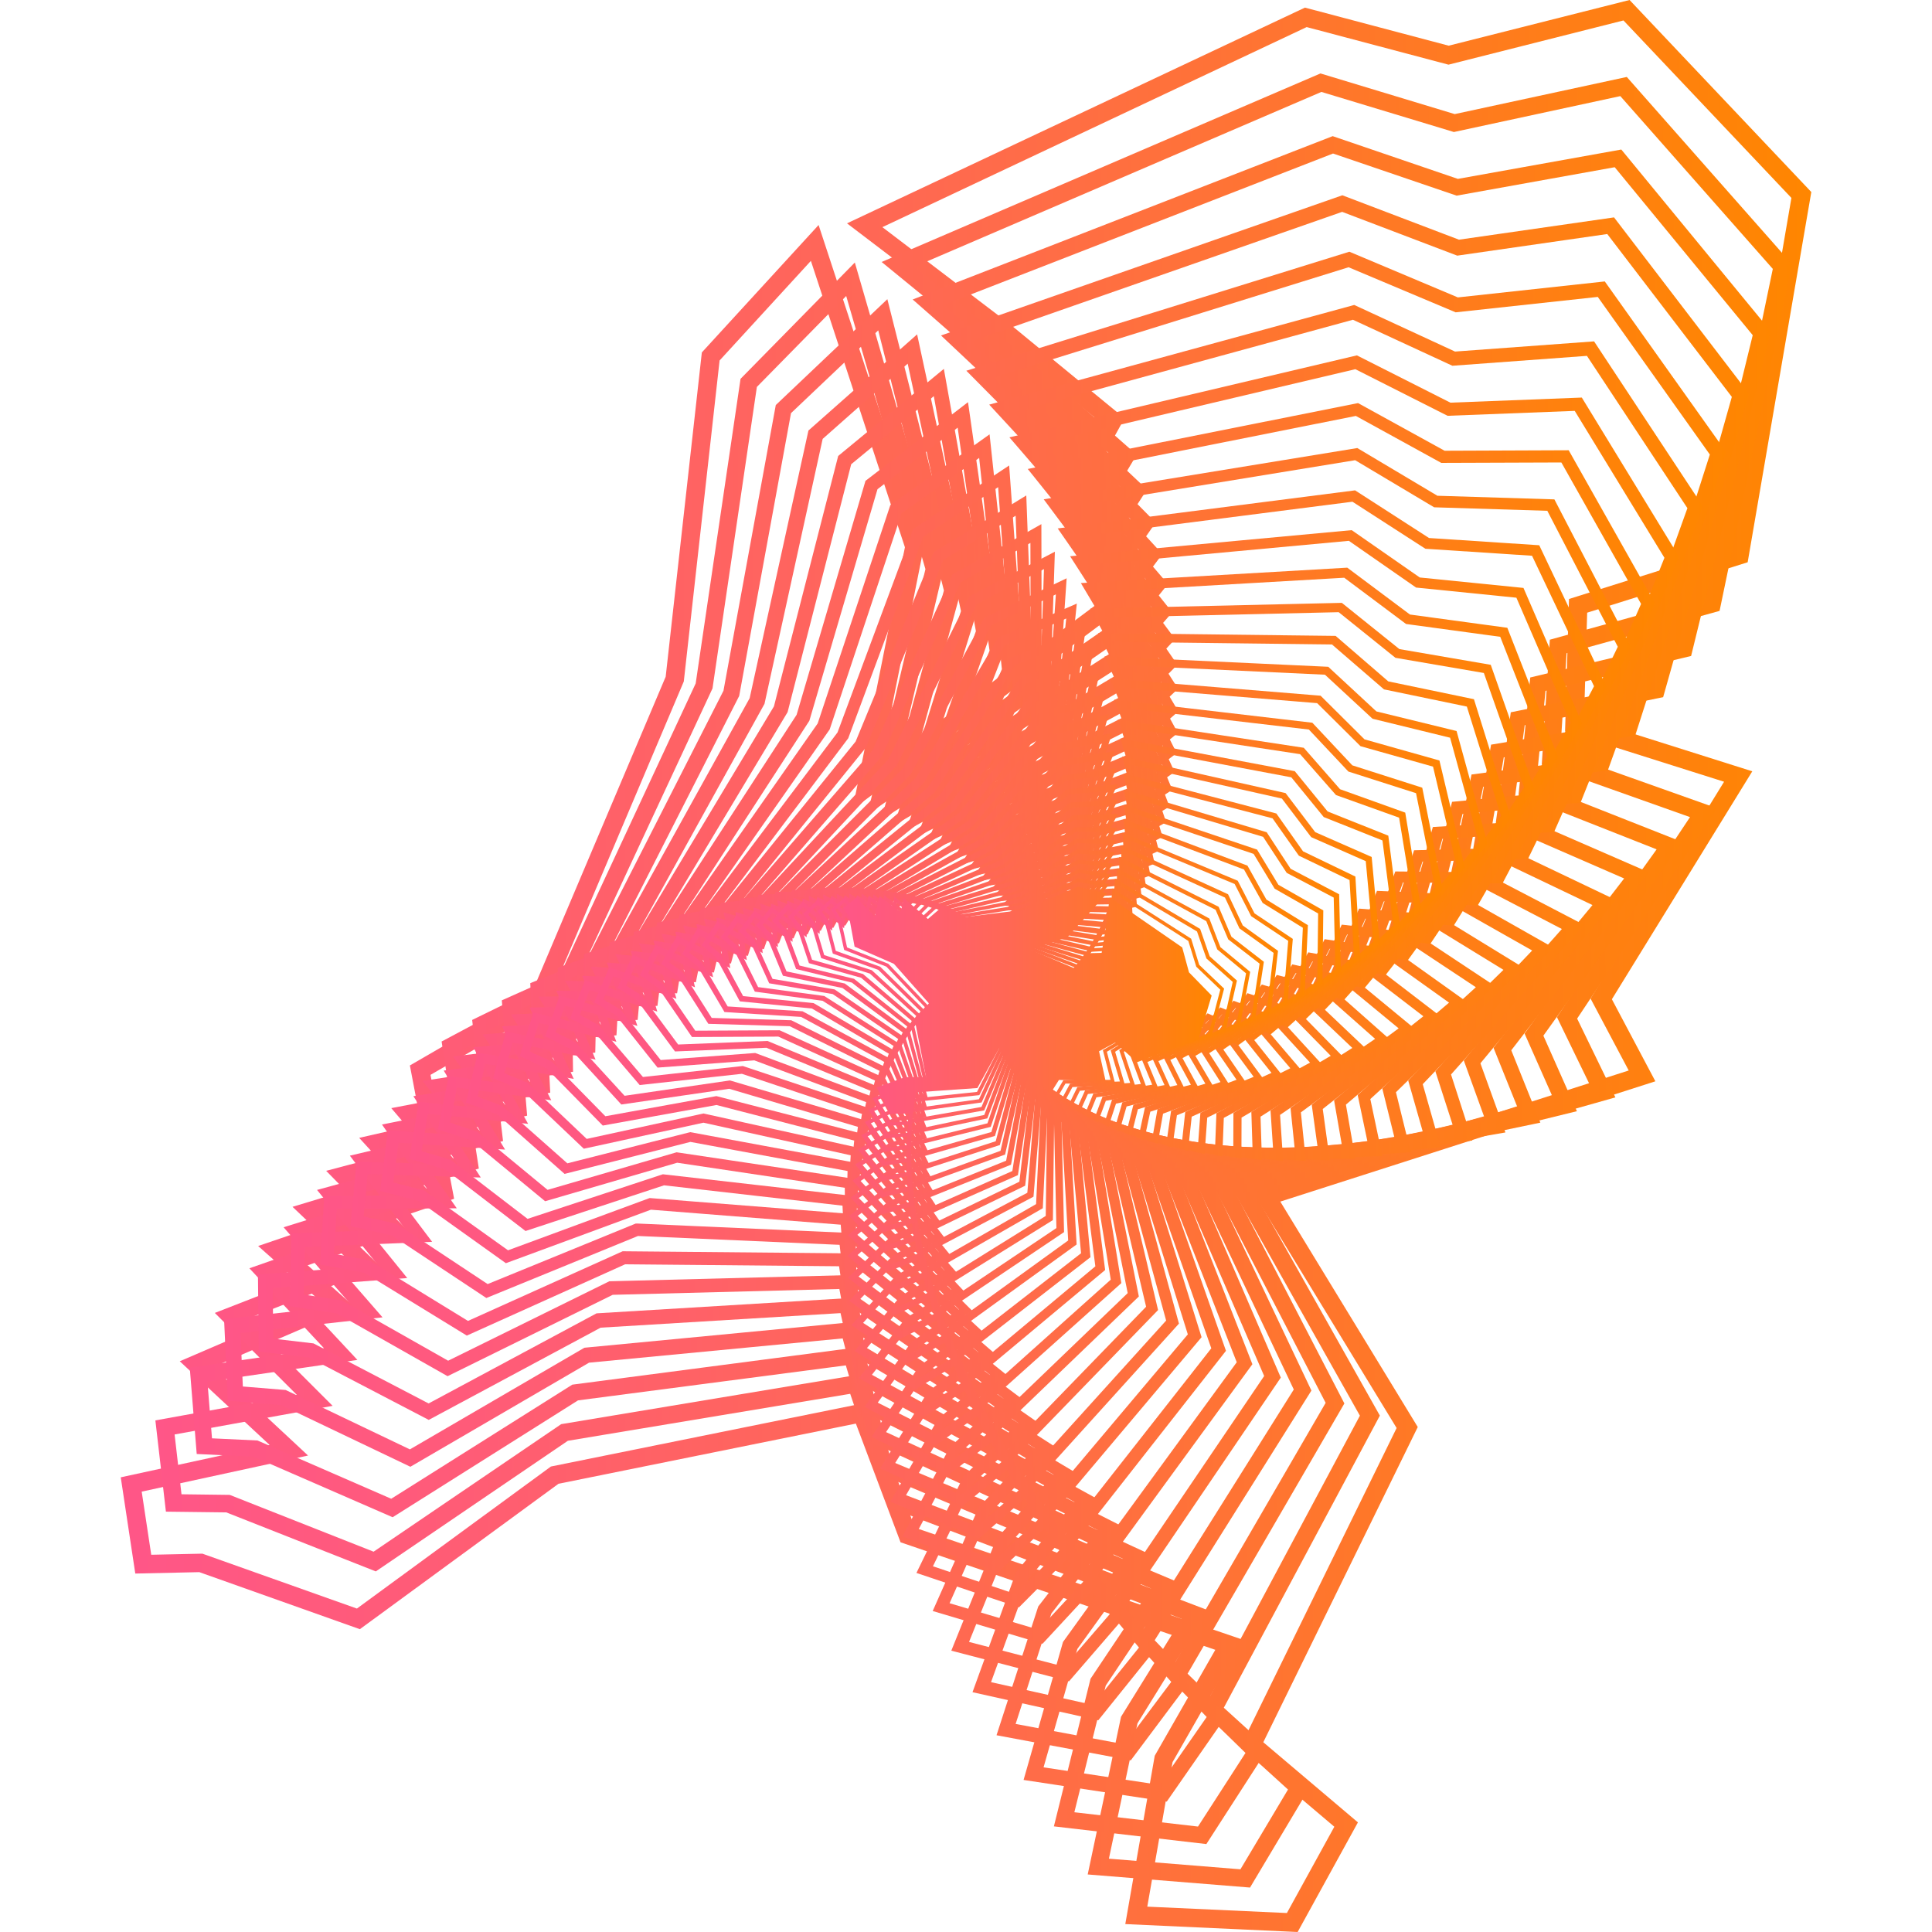 <svg xmlns="http://www.w3.org/2000/svg" width="512" height="512" viewBox="0 0 512 512" fill="none"><g clip-path="url(#clip0_29_136)"><path d="M343.864 512L298.214 509.901L306.018 465.293L322.068 437.22L238.652 408.724L226.815 377.267L148.004 393.215L95.366 431.752L52.817 416.634L35.853 417.008L32 391.506L71.446 382.93L47.641 360.748L84.802 344.751L68.409 330.202L114.73 314.432L108.623 282.356L140.624 263.82L176.413 179.341L185.997 93.397L216.937 59.628L244.873 144.726L233.248 202.938L290.458 160.268L280.27 132.911L291.748 112.031L264.613 89.752L224.464 59.189L345.824 2.018L383.915 12.108L431.851 0L480.016 50.889L463.15 149.006L420.618 162.367L419.786 190.31L464.375 204.403L427.165 264.812L438.692 286.555L339.293 318.436L375.719 378.178L334.787 461.713L359.865 482.951L343.897 511.984L343.864 512ZM304.01 505.279L341.04 506.971L353.612 484.106L328.68 462.982L370.118 378.438L331.864 315.685L431.623 283.69L421.516 264.633L456.897 207.17L414.757 193.841L415.802 158.738L458.791 145.214L474.743 52.452L430.235 5.419L383.866 17.137L346.281 7.177L233.836 60.198L267.698 85.96L298.002 110.843L285.642 133.318L296.32 162.009L225.934 214.509L239.812 145.035L214.896 69.132L190.7 95.529L181.214 180.594L144.51 267.221L114.093 284.846L120.346 317.687L77.945 332.122L93.798 346.199L56.458 362.278L81.635 385.729L37.551 395.298L40.082 412.028L53.633 411.735L94.582 426.284L145.996 388.642L229.966 371.652L242.457 404.851L329.301 434.519L310.737 466.986L304.043 505.279H304.01Z" fill="url(#paint0_linear_29_136)"></path><path d="M331.227 500.218L288.254 496.751L297.087 454.959L313.153 429.018L235.436 399.416L225.313 369.374L150.486 381.823L99.594 416.438L59.968 400.799L43.968 400.604L41.176 376.42L78.647 369.634L56.931 347.941L92.492 334.075L77.52 319.819L121.717 306.458L117.032 276.009L147.825 259.588L184.365 181.115L196.251 100.395L226.538 69.572L250.065 150.715L237.183 205.217L292.532 166.859L283.83 140.739L295.34 121.437L270.49 99.549L233.64 69.425L349.938 19.464L385.515 30.237L431.117 20.392L474.841 69.946L455.705 161.895L415.165 173.108L413.467 199.439L455.036 214.2L417.957 269.939L428.096 290.818L333.317 317.622L365.677 375.151L324.321 452.567L347.26 473.414L331.243 500.266L331.227 500.218ZM293.871 492.569L328.729 495.384L341.334 474.244L318.525 453.511L360.387 375.167L326.394 314.741L421.5 287.857L412.602 269.548L447.868 216.543L408.585 202.597L410.724 169.528L451.705 158.201L469.812 71.264L429.402 25.469L385.286 34.989L384.715 34.81L350.183 24.362L242.424 70.662L273.494 96.066L301.234 120.51L288.842 141.292L297.969 168.681L229.868 215.876L245.249 150.829L224.252 78.441L200.578 102.543L188.822 182.433L151.351 262.908L122.093 278.515L126.893 309.68L86.451 321.902L100.933 335.703L65.193 349.633L88.149 372.563L46.27 380.147L48.099 395.998L60.883 396.161L99.007 411.214L148.723 377.413L228.448 364.15L239.126 395.868L320.027 426.691L301.447 456.684L293.871 492.569Z" fill="url(#paint1_linear_29_136)"></path><path d="M319.684 488.695L279.291 484.008L289.005 444.886L305.006 420.963L232.709 390.497L224.154 361.839L153.18 371.115L104.052 402.085L67.218 386.038L52.131 385.322L50.286 362.441L85.847 357.282L66.091 336.109L100.084 324.213L86.435 310.282L128.542 299.151L125.13 270.297L154.698 255.829L191.728 183.051L205.59 107.344L235.158 79.287L254.653 156.557L240.71 207.528L294.165 173.173L286.817 148.257L298.312 130.437L275.617 108.988L241.869 79.369L353.171 36.08L386.348 47.407L429.663 39.627L469.257 87.783L468.995 88.84L448.162 173.84L409.581 183.084L407.099 207.853L445.811 223.134L409.01 274.463L417.892 294.48L327.652 316.629L356.273 371.929L314.72 443.551L335.652 463.959L319.668 488.744L319.684 488.695ZM284.711 480.265L317.48 484.057L330.068 464.545L309.251 444.251L351.31 371.766L321.251 313.684L411.802 291.453L404.03 273.91L439.019 225.087L402.43 210.652L405.532 179.536L444.554 170.195L464.489 88.824L427.916 44.314L386.021 51.849L353.269 40.685L250.147 80.801L278.605 105.765L303.961 129.721L291.585 148.908L299.275 175.044L233.509 217.308L250.147 156.492L232.742 87.555L209.623 109.492L195.892 184.435L157.915 259.084L129.816 272.836L133.31 302.389L94.778 312.577L107.986 326.052L73.83 338.013L94.713 360.39L54.972 366.168L56.181 381.172L68.23 381.742L103.676 397.186L151.661 366.949L227.272 357.054L236.301 387.308L311.553 419.026L293.038 446.692L284.711 480.282V480.265Z" fill="url(#paint2_linear_29_136)"></path><path d="M309.186 477.45L271.258 471.705L281.707 435.137L297.593 413.102L230.44 382.002L223.321 354.694L156.103 361.123L108.754 388.707L74.549 372.368L60.36 371.196L59.381 349.552L93.08 345.841L75.153 325.238L107.595 315.132L95.186 301.543L135.253 292.43L132.983 265.105L161.344 252.428L198.667 185.02L214.243 114.098L243.044 88.613L258.882 162.106L244.04 209.708L295.569 179.08L289.479 155.353L300.908 138.916L280.221 117.939L249.379 88.906L355.734 51.752L386.642 63.518L427.737 57.61L463.477 104.317L440.75 184.76L404.063 192.197L400.911 215.469L436.896 231.141L400.503 278.336L408.21 297.507L322.394 315.441L347.538 368.511L306.002 434.682L325.072 454.617L309.186 477.466V477.45ZM276.499 468.353L307.275 473.007L319.782 455.024L300.826 435.202L342.868 368.234L316.451 312.479L402.561 294.48L395.801 277.685L430.415 232.801L396.405 217.992L400.373 188.763L437.468 181.245L458.954 105.18L425.941 62.021L386.184 67.749L355.685 56.146L257.135 90.582L283.144 115.058L306.263 138.476L293.969 156.166L300.369 181.05L236.971 218.74L254.669 161.944L240.546 96.375L218.015 116.311L202.602 186.518L164.331 255.65L137.375 267.693L139.694 295.668L103.023 304.017L115.023 317.166L82.418 327.321L101.374 349.112L63.724 353.246L64.36 367.437L75.708 368.365L108.623 384.102L154.862 357.168L155.319 357.119L226.472 350.317L233.983 379.138L303.879 411.507L285.511 436.993L276.548 468.385L276.499 468.353Z" fill="url(#paint3_linear_29_136)"></path><path d="M299.667 466.514L264.09 459.858L275.144 425.731L290.85 405.486L228.562 373.963L222.75 347.989L159.172 351.846L113.619 376.29L81.912 359.756L68.573 358.193L68.361 337.753L100.247 335.361L84.018 315.344L114.942 306.881L103.692 293.666L141.767 286.376L140.526 260.549L167.678 249.531L205.1 187.201L222.129 120.835L250.13 97.759L262.637 167.575L247.077 211.97L296.679 184.776L291.716 162.204L303.03 147.085L284.205 126.629L256.09 98.247L357.596 66.708L386.348 78.816L425.288 74.584L457.436 119.794L433.354 194.899L398.511 200.709L394.772 222.549L428.194 238.497L392.323 281.786L398.952 300.111L317.464 314.204L339.424 365.077L298.067 426.089L315.39 445.504L299.667 466.514ZM269.152 456.863L298.002 462.266L310.394 445.716L293.169 426.414L335.015 364.654L311.945 311.226L393.728 297.084L387.915 281.021L422.022 239.848L390.446 224.762L395.148 197.34L430.366 191.465L453.126 120.461L423.427 78.685L385.76 82.77L357.383 70.825L263.323 100.053L287.03 123.976L308.043 146.825L295.863 163.099L301.071 186.778L240.057 220.238L258.621 167.265L247.469 104.984L225.574 123.032L208.725 188.715L170.356 252.639L144.543 263.12L145.816 289.565L110.958 296.238L121.848 309.029L90.778 317.541L107.921 338.697L72.279 341.366L72.41 354.76L83.071 356.013L113.587 371.929L158.078 348.055L158.503 348.022L225.819 343.953L231.942 371.375L296.777 404.184L278.621 427.602L269.135 456.912L269.152 456.863Z" fill="url(#paint4_linear_29_136)"></path><path d="M291.046 455.887L257.723 448.45L269.266 416.634L284.744 398.049L227.06 366.282L222.44 341.594L162.372 343.14L118.615 364.703L89.259 348.071L76.736 346.15L77.21 326.882L107.35 325.678L92.721 306.263L122.142 299.297L111.97 286.473L148.119 280.859L147.808 256.464L173.768 246.96L211.109 189.431L229.362 127.426L256.531 106.579L266.017 172.815L249.885 214.151L297.544 190.147L293.61 168.698L304.777 154.816L287.715 134.912L262.147 107.23L358.885 80.817L385.597 93.169L422.447 90.468L451.264 134.148L426.088 204.159L393.058 208.504L388.813 228.961L419.786 245.104L384.535 284.748L390.184 302.243L312.876 312.854L331.897 361.529L290.899 417.708L306.59 436.586L291.062 455.887H291.046ZM262.588 445.781L289.609 451.818L301.838 436.618L286.246 417.854L327.75 361.009L307.765 309.875L385.335 299.232L380.388 283.902L413.908 246.195L384.633 230.946L389.972 205.249L423.378 200.871L447.182 134.668L420.553 94.308L384.895 96.929L358.543 84.739L268.89 109.216L290.458 132.553L309.512 154.783L297.495 169.723L301.626 192.214L242.995 221.751L262.245 172.424L253.788 113.333L232.546 129.64L214.488 191.009L214.341 191.237L176.201 250.019L151.531 259.051L151.857 284.032L118.779 289.175L128.624 301.592L99.055 308.59L114.517 329.095L80.818 330.446L80.508 343.075L90.516 344.604L118.762 360.602L161.49 339.543H161.899L225.509 337.899L230.375 363.954L290.426 397.023L272.531 418.505L262.621 445.829L262.588 445.781Z" fill="url(#paint5_linear_29_136)"></path><path d="M283.274 445.569L252.106 437.448L264.041 407.829L279.242 390.823L225.901 358.991L222.358 335.572L165.67 335.052L123.709 353.946L96.59 337.314L84.835 335.1L85.928 316.938L114.387 316.792L101.227 298.012L129.195 292.413L120.036 279.98L154.29 275.863L154.796 252.851L179.597 244.746L216.692 191.725L235.942 133.871L262.245 115.107L268.988 177.86L252.416 216.299L298.148 195.224L295.144 174.882L306.132 162.155L290.703 142.838L267.502 115.904L359.587 94.178L384.372 106.709L419.198 105.359L444.929 147.492L418.871 212.686L387.588 215.697L382.902 234.852L411.573 251.093L377.041 287.32L381.792 304.001L308.565 311.47L324.892 357.982L284.385 409.603L298.557 427.912L283.274 445.602V445.569ZM256.775 435.121L282.066 441.696L294.099 427.765L280.009 409.554L321.006 357.315L303.863 308.443L377.351 300.957L373.188 286.343L406.038 251.891L378.935 236.544L384.813 212.491L416.455 209.448L441.092 147.818L417.32 108.89L383.621 110.192L359.179 97.84L273.854 117.971L293.413 140.69L310.655 162.269L298.834 175.956L301.985 197.291L245.722 223.216L265.51 177.339L259.486 121.356L238.93 136.035L219.876 193.304L181.834 247.676L158.274 255.373L157.751 278.938L126.387 282.698L135.253 294.724L107.137 300.355L121.048 320.21L89.243 320.372L88.524 332.269L97.912 334.043L124.02 350.056L165.001 331.601H165.376L225.395 332.155L229.134 356.875L284.646 390.026L267.062 409.701L256.808 435.121H256.775Z" fill="url(#paint6_linear_29_136)"></path><path d="M276.286 435.609L247.175 426.935L259.404 399.399L274.294 383.858L225.068 352.091L222.505 329.893L169.066 327.549L128.885 343.986L103.872 327.403L92.867 324.929L94.5 307.841L121.342 308.639L109.554 290.509L136.118 286.148L127.889 274.138L160.331 271.387L161.572 249.71L185.214 242.875L221.95 194.101L242.016 140.185L267.437 123.358L271.731 182.742L254.833 218.447L298.638 200.09L296.483 180.805L307.259 169.169L293.332 150.422L272.368 124.285L359.898 106.823L382.837 119.452L415.72 119.322L438.578 159.877L411.85 220.482L382.249 222.288L377.204 240.19L403.703 256.431L369.939 289.451L373.857 305.335L304.565 309.973L318.427 354.369L278.523 401.71L291.275 419.433L276.286 435.609ZM251.649 424.868L275.274 431.899L287.079 419.156L274.409 401.531L314.786 353.62L300.222 306.995L369.759 302.341L366.314 288.426L398.43 257.017L373.384 241.654L379.719 219.164L409.646 217.341L434.904 160.04L413.777 122.56L381.956 122.674L359.31 110.225L278.197 126.401L295.846 148.404L311.422 169.365L299.814 181.88L302.083 202.108L248.187 224.697L268.351 182.091L264.515 129.103L244.644 142.268L224.791 195.647L224.644 195.843L187.108 245.674L164.641 252.167L163.368 274.365L133.685 276.888L141.653 288.508L114.958 292.885L127.416 312.056L97.423 311.161L96.361 322.358L105.145 324.343L129.228 340.292L168.478 324.246H168.838L225.411 326.752L228.121 350.186L279.372 383.255L262.147 401.222L251.649 424.868Z" fill="url(#paint7_linear_29_136)"></path><path d="M270.033 425.975L242.865 416.845L255.306 391.295L269.854 377.136L224.481 345.565L222.799 324.555L172.495 320.584L134.061 334.759L111.023 318.305L100.737 315.604L102.827 299.558L128.102 301.185L117.587 283.707L142.78 280.468L135.416 268.865L166.095 267.335L167.989 246.943L190.504 241.28L226.75 196.51L247.453 146.337L271.976 131.3L274.066 187.429L256.955 220.531L298.867 204.647L297.463 186.387L308.01 175.777L295.487 157.647L276.597 132.325L359.702 118.736L380.927 131.381L411.932 132.341L432.145 171.334L404.944 227.594L376.976 228.326L371.621 245.039L396.062 261.232L363.147 291.258L366.331 306.36L300.843 308.46L312.435 350.772L273.25 394.094L284.679 411.231L270.017 425.991L270.033 425.975ZM247.159 415.055L269.201 422.46L280.744 410.84L269.38 393.801L309.039 349.959L296.859 305.514L362.575 303.415L359.8 290.184L391.115 261.623L368.012 246.325L374.739 225.331L403.018 224.599L428.733 171.399L410.055 135.368L380.062 134.44L359.13 121.958L282.115 134.554L298.034 155.89L312.027 176.167L300.679 187.592L302.149 206.73L250.588 226.259L271.013 186.746L269.152 136.67L249.984 148.42L229.493 198.089L192.316 244.014L170.911 249.401L168.985 270.281L140.918 271.68L148.037 282.909L122.73 286.164L133.849 304.652L105.603 302.829L104.231 313.358L112.46 315.506L112.689 315.669L134.632 331.341L172.168 317.492L225.754 321.723L227.534 343.905L274.752 376.762L257.919 393.134L247.241 415.071L247.159 415.055Z" fill="url(#paint8_linear_29_136)"></path><path d="M264.449 416.683L239.142 407.178L251.714 383.5L265.902 370.627L224.17 339.38L223.272 319.51L175.973 314.123L139.269 326.231L118.093 309.957L108.476 307.076L110.991 292.006L134.763 294.366L125.424 277.539L149.278 275.309L142.714 264.129L171.679 263.69L174.128 244.519L195.549 239.913L231.191 198.886L252.367 152.261L275.976 138.9L276.091 191.888L258.865 222.549L298.9 208.96L298.181 191.709L308.484 182.042L297.283 164.531L280.303 140.039L359.114 129.949L378.707 142.578L407.916 144.498L425.68 181.928L398.185 234.087L371.8 233.859L366.2 249.45L388.715 265.512L356.681 292.739L359.179 307.076L297.365 306.897L306.9 347.176L268.531 386.738L278.752 403.273L264.433 416.699L264.449 416.683ZM243.24 405.632L263.78 413.346L275.046 402.768L264.89 386.331L303.732 346.297L293.708 304.001L355.734 304.18L353.546 291.6L384.013 265.708L362.739 250.524L369.759 230.946L396.438 231.174L422.431 181.863L406.006 147.281L377.743 145.425L358.412 132.96L285.381 142.301L299.683 162.936L312.206 182.514L301.12 192.913L301.871 211.01L252.612 227.74L273.168 191.156L273.07 143.879L254.604 154.327L233.656 200.481L197.1 242.566L176.74 246.943L174.226 266.57L147.71 266.977L154.062 277.799L130.093 280.045L139.955 297.833L113.374 295.18L111.725 305.058L119.415 307.353L139.808 323.009L175.662 311.194L226.048 316.938L226.995 337.9L270.441 370.431L254.033 385.322L243.24 405.665V405.632Z" fill="url(#paint9_linear_29_136)"></path><path d="M259.486 407.748L235.942 397.967L248.579 376.046L262.376 364.377L224.056 333.538L223.876 314.774L179.467 308.134L144.461 318.338L125.032 302.308L116.068 299.281L118.926 285.155L141.261 288.166L133.016 271.989L155.58 270.671L149.768 259.914L177.099 260.451L180.038 242.452L200.382 238.823L235.354 201.311L256.857 158.038L279.552 146.207L277.903 196.168L260.645 224.501L298.834 212.996L298.736 196.705L308.761 187.934L298.785 171.057L283.585 147.411L358.216 140.494L376.257 153.042L403.736 155.808L419.263 191.677L391.621 239.946L366.739 238.871L360.943 253.388L381.645 269.272L350.542 293.894L352.42 307.499L294.148 305.302L301.806 343.579L264.319 379.61L273.397 395.526L259.453 407.715L259.486 407.748ZM239.861 396.633L258.963 404.575L269.935 394.973L260.906 379.154L298.851 342.684L290.801 302.471L349.269 304.668L347.62 292.739L377.204 269.32L357.644 254.316L364.91 236.089L390.054 237.179L416.194 191.546L401.858 158.396L375.278 155.711L357.465 143.326L288.303 149.738L301.104 169.658L312.271 188.519L301.479 197.958L301.593 215.046L254.604 229.205L275.193 195.387L276.662 150.812L258.914 160.056L237.64 202.889L237.51 203.036L201.786 241.361L182.454 244.812L179.434 263.234L154.421 262.746L160.054 273.145L137.375 274.479L146.094 291.583L121.13 288.215L119.252 297.475L126.42 299.899L145.114 315.327L179.303 305.368L226.619 312.43L226.815 332.236L266.702 364.329L250.734 377.82L239.877 396.633H239.861Z" fill="url(#paint10_linear_29_136)"></path><path d="M255.11 399.155L233.232 389.147L245.869 368.902L259.274 358.356L224.17 328.021L224.611 310.331L182.961 302.617L149.621 311.096L131.824 295.343L123.465 292.186L126.632 278.971L147.596 282.551L140.363 267.026L161.686 266.521L156.56 256.187L182.308 257.587L185.671 240.727L204.97 237.976L239.175 203.752L260.874 163.653L282.67 153.253L279.47 200.302L262.261 226.454L298.655 216.869L299.095 201.506L308.843 193.564L299.993 177.323L286.442 154.523L357.04 150.438L373.645 162.855L399.458 166.37L412.912 200.692L385.254 245.3L361.841 243.461L355.898 256.952L374.886 272.608L344.746 294.789L346.069 307.678L291.209 303.691L297.169 340.031L260.629 372.775L268.662 388.073L255.11 399.106V399.155ZM236.971 388.04L254.718 396.161L265.38 387.47L257.38 372.254L294.361 339.12L288.107 300.941L343.162 304.928L342.003 293.634L370.657 272.526L352.714 257.733L360.175 240.792L383.85 242.647L410.006 200.481L397.581 168.763L372.617 165.361L356.24 153.107L290.834 156.882L302.247 176.086L312.141 194.232L301.659 202.776L301.202 218.887L256.433 230.686L276.956 199.488L279.813 157.517L262.768 165.654L241.281 205.331L241.151 205.461L206.21 240.418L187.859 243.038L184.414 260.305L160.854 259.019L165.817 269.011L144.396 269.516L152.053 285.92L128.624 281.933L126.55 290.607L133.228 293.129L150.355 308.297L182.912 300.03L227.289 308.248L226.815 326.914L263.355 358.486L247.861 370.692L237.003 388.073L236.971 388.04Z" fill="url(#paint11_linear_29_136)"></path><path d="M251.257 390.921L230.962 380.766L243.551 362.083L256.531 352.579L224.432 322.83L225.444 306.165L186.422 297.523L154.715 304.424L138.453 288.98L130.681 285.725L134.11 273.373L153.751 277.425L147.433 262.55L167.548 262.778L163.058 252.867L187.287 255.032L191.026 239.246L209.313 237.277L242.685 206.144L264.466 169.056L285.364 159.958L280.793 204.224L263.715 228.31L298.344 220.465L299.275 205.998L308.728 198.837L300.924 183.23L288.907 161.293L355.604 159.763L370.853 172.017L395.066 176.184L406.61 208.992L406.267 209.497L379.049 250.133L357.024 247.627L350.983 260.142L368.371 275.521L339.228 295.457L340.044 307.646L288.45 302.096L292.875 336.565L257.347 366.233L264.417 380.928L251.29 390.888L251.257 390.921ZM234.538 379.838L251.012 388.073L261.363 380.228L254.326 365.614L290.279 335.589L285.642 299.395L337.415 304.961L336.697 294.269L364.42 275.309L347.995 260.776L355.587 245.039L377.841 247.562L403.899 208.667L393.238 178.348L369.808 174.328L354.771 162.237L292.973 163.653L303.096 182.14L311.831 199.586L301.659 207.3L300.696 222.483L258.082 232.134L278.474 203.394L282.556 163.913L266.213 171.025L244.644 207.739L210.407 239.669L193.018 241.54L189.198 257.717L167.025 255.731L171.368 265.317L151.155 265.089L157.833 280.81L135.873 276.269L133.636 284.374L139.841 286.962L155.482 301.82L186.455 295.082L186.716 295.147L228.023 304.293L226.962 321.886L260.367 352.855L245.363 363.857L234.554 379.887L234.538 379.838Z" fill="url(#paint12_linear_29_136)"></path><path d="M247.91 383.028L229.101 372.791L241.591 355.589L254.147 347.046L224.872 317.947L226.374 302.259L189.867 292.836L159.743 298.288L144.935 283.202L137.718 279.882L141.359 268.344L159.743 272.819L154.29 258.596L173.246 259.475L169.344 249.987L192.12 252.835L196.169 238.074L213.476 236.821L245.983 208.553L267.747 174.296L287.748 166.403L281.968 207.983L265.07 230.132L297.985 223.867L299.34 210.245L308.483 203.801L301.642 188.845L291.03 167.77L353.954 168.518L367.914 180.578L390.609 185.297L400.405 216.608L373.073 254.495L352.403 251.419L346.297 263.022L362.183 278.092L334.052 295.929L334.427 307.451L285.968 300.518L288.989 333.164L254.506 359.967L260.694 374.061L247.975 383.028H247.91ZM232.497 372.026L247.746 380.326L257.755 373.263L251.6 359.251L286.491 332.122L283.307 297.833L331.945 304.782L331.619 294.675L358.379 277.718L343.374 263.478L351.048 248.896L371.947 252.005L397.793 216.185L388.731 187.25L366.771 182.693L352.991 170.797L294.687 170.097L303.618 187.852L311.275 204.582L301.43 211.515L300.01 225.787L259.518 233.501L279.682 207.072L284.825 169.983L269.184 176.151L247.649 210.05L247.518 210.164L214.309 239.034L197.851 240.222L193.704 255.341L172.854 252.737L176.642 261.916L157.588 261.037L163.352 276.074L142.796 271.078L140.412 278.645L146.175 281.298L160.429 295.815L189.851 290.477L190.095 290.542L228.742 300.518L227.158 317.069L257.641 347.355L243.126 357.233L232.399 371.994L232.497 372.026Z" fill="url(#paint13_linear_29_136)"></path><path d="M245.004 375.46L227.615 365.191L239.959 349.389L252.073 341.756L225.427 313.358L227.354 298.63L193.247 288.54L164.658 292.706L151.188 277.994L144.494 274.626L148.298 263.869L165.491 268.686L160.821 255.097L178.667 256.545L175.303 247.464L196.675 250.898L200.969 237.114L217.329 236.495L248.906 210.913L270.556 179.341L289.675 172.554L282.85 211.564L266.18 231.89L297.414 227.073L299.128 214.281L307.961 208.504L302.002 194.167L292.695 173.938L351.995 176.704L364.763 188.536L386.005 193.727L394.217 223.574L367.196 258.4L347.799 254.82L341.66 265.561L356.142 280.289L329.023 296.173L328.99 307.044L283.536 298.923L285.315 329.795L251.926 353.946L257.298 367.437L245.02 375.476L245.004 375.46ZM230.848 364.589L244.955 372.921L254.62 366.591L249.281 353.181L283.079 328.737L281.217 296.303L326.835 304.456L326.868 294.92L352.665 279.801L338.983 265.87L346.705 252.379L366.314 255.992L391.866 223.069L384.29 195.501L363.735 190.472L351.13 178.804L296.173 176.232L304.01 193.271L310.671 209.301L301.169 215.518L299.373 228.928L260.939 234.868L280.825 210.603L286.899 175.793L271.943 181.098L250.522 212.361L250.408 212.459L218.146 238.595L202.602 239.181L198.194 253.307L178.634 250.166L181.899 258.954L163.972 257.505L168.919 271.875L149.702 266.489L147.204 273.552L152.559 276.237L165.523 290.395L193.443 286.327L229.77 297.068L227.73 312.626L255.469 342.18L241.461 351.016L230.864 364.589H230.848Z" fill="url(#paint14_linear_29_136)"></path><path d="M242.522 368.251L226.472 357.998L238.636 343.498L238.783 343.4L250.31 336.679L226.13 309.029L228.432 295.196L196.61 284.569L169.523 287.547L157.311 273.242L151.106 269.857L155.058 259.833L171.107 264.943L167.14 251.972L183.924 253.925L181.05 245.267L201.084 249.206L205.59 236.349L221.036 236.3L251.649 213.223L273.103 184.158L291.356 178.397L283.634 214.949L267.241 233.566L296.842 230.051L298.883 218.041L307.406 212.882L302.263 199.179L294.148 179.813L349.971 184.369L361.612 195.94L381.466 201.539L388.209 229.937L361.579 261.883L343.407 257.863L337.252 267.791L350.412 282.161L324.321 296.254L323.929 306.507L281.332 297.361L281.985 326.524L249.706 348.201L254.327 361.09L242.489 368.267L242.522 368.251ZM229.526 357.526L242.555 365.842L251.877 360.195L247.29 347.387L279.96 325.45L279.274 294.822L322.019 304L322.362 295.017L347.179 281.607L334.738 268.035L342.46 255.569L360.828 259.621L386.005 229.416L379.768 203.166L360.551 197.747L349.057 186.339L297.332 182.107L304.157 198.43L309.92 213.761L300.745 219.31L298.606 231.89L262.18 236.219L281.74 214.005L288.63 181.391L274.36 185.899L253.118 214.672L221.721 238.351L207.043 238.383L202.423 251.549L184.087 247.952L186.879 256.334L170.013 254.381L174.193 268.084L156.249 262.371L153.67 268.946L158.633 271.648L170.389 285.415L196.839 282.502L197.051 282.567L230.734 293.813L228.301 308.411L253.478 337.183L239.975 345.044L229.542 357.493L229.526 357.526Z" fill="url(#paint15_linear_29_136)"></path><path d="M240.416 361.367L225.623 351.179L237.558 337.916L237.705 337.834L248.791 331.878L226.913 305.026L229.542 292.072L199.892 281.005L174.258 282.926L163.221 269.027L157.474 265.626L161.523 256.301L176.479 261.639L173.181 249.287L188.936 251.679L186.504 243.412L205.263 247.773L209.933 235.796L224.497 236.268L254.13 215.502L275.323 188.812L292.711 183.979L284.238 218.187L268.172 235.21L296.205 232.866L298.524 221.621L306.72 217.032L302.312 203.931L295.307 185.395L347.783 191.53L358.379 202.824L376.91 208.748L382.331 235.747L356.175 264.991L339.178 260.614L333.056 269.776L344.991 283.756L319.929 296.189L319.227 305.84L279.372 295.815L279.029 323.334L247.877 342.7L251.796 355.004L240.399 361.367H240.416ZM228.53 350.821L240.53 359.088L249.51 354.076L245.608 341.838L277.135 322.228L277.495 293.325L317.496 303.382L318.116 294.92L341.954 283.088L330.672 269.874L338.362 258.368L355.538 262.794L380.274 235.145L375.261 210.197L357.334 204.468L346.869 193.337L298.23 187.657L304.124 203.264L309.039 217.894L300.206 222.825L297.773 234.624L263.29 237.521L282.458 217.211L290.017 186.68L276.417 190.472L255.437 216.901L255.322 216.983L225.052 238.188L211.206 237.749L206.423 250.019L189.246 246.032L191.598 254.023L175.76 251.63L179.254 264.699L162.535 258.726L159.874 264.829L164.462 267.547L175.091 280.924L200.137 279.052L231.73 290.835L228.954 304.521L251.73 332.48L238.734 339.462L228.481 350.854L228.53 350.821Z" fill="url(#paint16_linear_29_136)"></path><path d="M238.669 354.792L225.052 344.702L236.742 332.578L247.534 327.256L227.795 301.218L230.701 289.077L203.108 277.669L178.879 278.645L168.919 265.187L163.613 261.785L167.744 253.128L181.671 258.661L178.961 246.895L193.737 249.661L191.728 241.785L209.28 246.52L214.08 235.389L227.795 236.3L256.416 217.699L277.282 193.223L293.838 189.235L284.711 221.214L269.005 236.74L295.504 235.438L298.067 224.908L305.953 220.856L302.23 208.374L296.238 190.668L345.514 198.17L355.13 209.155L372.404 215.355L376.633 240.987L350.999 267.709L335.129 263.022L329.056 271.452L339.848 285.025L315.814 295.929L314.835 305.01L277.593 294.252L276.352 320.193L246.343 337.428L249.641 349.161L238.685 354.792H238.669ZM227.795 344.474L238.848 352.66L247.485 348.217L244.204 336.549L274.572 319.103L275.862 291.86L313.235 302.65L314.1 294.692L336.958 284.325L326.754 271.501L334.395 260.907L350.444 265.642L374.674 240.385L370.772 216.69L354.053 210.701L344.55 199.862L298.883 192.913L303.928 207.82L308.092 221.784L299.602 226.145L296.908 237.195L264.302 238.79L283.046 220.27L291.193 191.742L278.246 194.866L257.592 219.098L257.478 219.164L228.236 238.172L215.207 237.293L210.292 248.701L194.226 244.372L196.169 251.988L181.328 249.206L184.185 261.639L168.609 255.455L165.899 261.134L170.128 263.852L179.712 276.806L203.386 275.863L232.775 288.019L229.705 300.827L250.261 327.94L237.787 334.091L227.746 344.491L227.795 344.474Z" fill="url(#paint17_linear_29_136)"></path><path d="M237.232 348.559L224.725 338.599L236.154 327.565L246.506 322.911L228.742 297.702L231.893 286.359L206.259 274.707L183.385 274.821L174.454 261.802L169.572 258.433L173.752 250.41L186.699 256.073L184.528 244.893L198.357 247.985L196.724 240.499L213.117 245.528L218.015 235.177L230.913 236.495L258.506 219.896L278.98 197.503L294.72 194.28L285.054 224.127L269.723 238.237L294.752 237.879L297.512 228.033L305.071 224.469L301.985 212.573L296.924 195.68L343.13 204.37L351.832 215.046L367.914 221.458L371.049 245.772L346.003 270.118L331.194 265.17L325.186 272.917L334.917 286.066L311.896 295.554L310.671 304.082L275.911 292.723L273.886 317.134L245.02 332.399L247.73 343.563L237.216 348.51L237.232 348.559ZM227.321 338.469L237.46 346.557L245.755 342.652L243.044 331.553L272.254 316.092L274.376 290.444L309.267 301.852L310.345 294.383L332.239 285.367L323.047 272.933L330.59 263.201L345.562 268.197L369.253 245.186L366.363 222.728L350.803 216.527L342.215 205.998L299.389 197.942L303.651 212.166L307.112 225.462L298.965 229.302L296.058 239.62L265.266 240.06L283.552 223.216L292.173 196.591L279.862 199.114L259.6 221.279L259.486 221.344L231.289 238.302L219.027 237.049L214.015 247.643L199.01 243.038L200.594 250.28L186.683 247.171L188.969 258.986L174.487 252.656L171.744 257.912L175.646 260.614L184.25 273.145L206.602 273.031L206.782 273.112L233.917 285.448L230.603 297.426L249.085 323.66L237.118 329.046L227.305 338.518L227.321 338.469Z" fill="url(#paint18_linear_29_136)"></path><path d="M236.073 342.619L224.611 332.822L235.746 322.781L235.877 322.732L245.657 318.729L229.754 294.383L233.085 283.788L209.296 271.957L187.712 271.322L179.711 258.758L175.221 255.422L179.418 248.001L191.434 253.762L189.769 243.152L202.716 246.52L201.41 239.409L216.692 244.698L221.656 235.112L233.771 236.772L260.335 222.028L280.384 201.587L295.34 199.065L285.25 226.894L270.343 239.701L293.952 240.19L296.891 230.995L304.14 227.886L301.626 216.56L297.414 200.465L340.697 210.18L348.55 220.531L363.506 227.105L365.661 250.133L341.236 272.266L327.439 267.123L321.513 274.235L330.247 286.945L308.222 295.131L306.785 303.138L274.392 291.274L271.682 314.221L243.975 327.679L246.163 338.29L236.073 342.619ZM227.06 332.789L236.35 340.747L244.285 337.346L242.097 326.784L270.147 313.163L272.988 289.061L305.496 300.957L306.753 293.943L327.7 286.148L319.439 274.137L326.884 265.203L340.844 270.411L363.93 249.482L361.938 228.212L347.473 221.849L339.717 211.629L299.618 202.629L303.161 216.185L305.985 228.847L298.181 232.199L295.112 241.833L266.066 241.231L283.862 225.95L292.875 201.132L281.184 203.101L261.347 223.33L261.249 223.395L234.113 238.448L222.586 236.87L217.509 246.683L203.516 241.85L204.774 248.734L191.761 245.349L193.524 256.561L180.087 250.117L177.328 254.983L180.92 257.652L181.001 257.782L188.61 269.76L209.688 270.378L235.028 282.991L231.501 294.171L248.057 319.51L236.595 324.197L227.027 332.806L227.06 332.789Z" fill="url(#paint19_linear_29_136)"></path><path d="M235.191 336.988L224.709 327.37L235.55 318.273L245.036 314.774L230.848 291.307L234.342 281.428L212.317 269.499L191.989 268.197L184.871 256.09L180.74 252.786L184.952 245.918L196.104 251.744L194.879 241.687L206.978 245.284L205.982 238.53L220.219 244.014L225.215 235.128L236.579 237.098L262.114 224.078L281.691 205.461L295.863 203.573L285.43 229.481L270.947 241.069L293.201 242.305L296.271 233.745L303.21 231.06L301.202 220.303L297.757 205.005L338.248 215.583L345.317 225.608L359.195 232.297L360.469 254.072L336.713 274.138L323.864 268.832L318.051 275.342L325.872 287.612L304.842 294.61L303.226 302.113L273.07 289.875L269.755 311.422L243.175 323.188L244.889 333.261L235.24 337.004L235.191 336.988ZM227.011 327.419L235.518 335.214L243.11 332.269L241.395 322.244L268.286 310.331L271.764 287.694L302.018 299.981L303.438 293.406L323.439 286.75L316.059 275.147L323.374 266.961L336.354 272.315L358.82 253.339L357.644 233.224L344.207 226.764L337.235 216.869L299.716 207.072L302.622 219.961L304.859 231.988L297.381 234.884L294.165 243.868L266.8 242.354L284.091 228.537L293.397 205.428L282.311 206.909L262.931 225.331L236.742 238.692L225.933 236.821L220.823 245.918L207.794 240.906L208.757 247.432L196.61 243.819L197.9 254.446L185.442 247.92L182.683 252.428L185.981 255.064L192.838 266.717L212.692 268.002L236.171 280.712L232.481 291.144L247.257 315.571L236.301 319.607L226.995 327.419H227.011Z" fill="url(#paint20_linear_29_136)"></path><path d="M234.538 331.65L224.97 322.244L235.485 314.025L244.53 311.047L231.926 288.442L235.55 279.248L215.174 267.27L196.055 265.366L189.736 253.713L185.948 250.475L190.145 244.144L200.463 250.003L199.647 240.483L210.929 244.275L210.227 237.879L223.468 243.51L228.464 235.307L239.126 237.537L263.633 226.096L282.703 209.187L296.14 207.869L285.446 231.955L271.405 242.403L292.336 244.291L295.503 236.316L302.132 234.006L300.598 223.802L297.855 209.253L335.685 220.547L342.019 230.23L354.885 236.984L355.359 257.554L332.305 275.7L320.37 270.281L314.672 276.221L321.627 288.052L301.561 293.959L299.781 300.974L271.764 288.442L267.927 308.655L242.489 318.875L243.779 328.444L234.554 331.65H234.538ZM227.142 322.358L234.897 329.99L242.163 327.452L240.889 317.947L266.637 307.597L270.67 286.376L298.802 298.956L300.353 292.804L319.439 287.189L312.859 276.009L320.027 268.539L332.093 274.024L353.889 256.871L353.448 237.863L340.991 231.32L334.738 221.767L299.683 211.303L301.985 223.558L303.7 234.966L296.565 237.456L293.234 245.821L267.47 243.493L284.221 231.027L293.757 209.546L283.258 210.571L264.384 227.301L264.286 227.349L239.257 239.034L229.134 236.919L224.007 245.316L211.892 240.157L212.578 246.341L201.247 242.533L202.112 252.591L190.585 246.032L187.842 250.182L190.863 252.77L196.937 263.982L215.615 265.838L237.33 278.597L233.509 288.312L246.636 311.828L236.171 315.278L227.142 322.341V322.358Z" fill="url(#paint21_linear_29_136)"></path><path d="M234.097 326.589L225.395 317.394L235.583 309.989L244.22 307.467L233.085 285.741L236.807 277.181L217.998 265.219L200.039 262.794L194.471 251.598L191.01 248.408L195.173 242.582L204.708 248.457L204.251 239.457L214.766 243.412L214.309 237.358L226.603 243.103L231.583 235.535L241.559 237.993L265.037 228L283.568 212.686L296.271 211.889L285.397 234.25L271.813 243.64L291.487 246.113L294.736 238.692L301.071 236.723L299.961 227.057L297.854 213.256L333.137 225.152L338.787 234.478L350.689 241.264L350.46 260.679L328.125 277.018L317.055 271.517L311.488 276.937L317.659 288.312L298.557 293.227L296.646 299.786L270.637 287.043L266.359 305.97L242.032 314.774L242.93 323.839L234.13 326.573L234.097 326.589ZM227.436 317.589L234.505 325.043L241.428 322.895L240.53 313.895L265.151 304.977L269.658 285.106L295.765 297.881L297.43 292.137L315.602 287.466L309.773 276.709L316.778 269.906L327.978 275.472L349.105 260.012L349.318 242.078L337.791 235.503L332.223 226.292L299.52 215.274L301.299 226.894L302.54 237.7L295.732 239.815L292.32 247.594L268.106 244.551L284.319 233.355L294.018 213.419L284.074 214.037L265.723 229.188L265.625 229.221L241.64 239.425L232.154 237.098L227.044 244.86L215.794 239.604L216.235 245.463L205.672 241.492L206.161 251.012L195.516 244.454L192.789 248.278L195.549 250.817L200.904 261.59L218.439 263.95L238.489 276.693L234.571 285.725L246.163 308.329L236.171 311.243L227.419 317.606L227.436 317.589Z" fill="url(#paint22_linear_29_136)"></path><path d="M233.852 321.804L225.95 312.854L235.795 306.214L244.024 304.131L234.244 283.284L238.032 275.342L220.693 263.445L203.843 260.581L198.961 249.84L195.81 246.732L199.924 241.361L208.725 247.204L208.594 238.692L218.374 242.761L218.146 237.032L229.558 242.859L234.505 235.877L243.828 238.513L266.294 229.872L284.27 216.039L296.271 215.697L285.283 236.414L285.136 236.512L272.156 244.828L290.622 247.806L293.936 240.922L299.961 239.278L299.242 230.116L297.708 217.032L330.59 229.4L335.603 238.383L346.607 245.186L345.758 263.478L345.497 263.657L324.158 278.157L313.904 272.608L308.467 277.539L313.92 288.475L295.748 292.478L293.74 298.597L269.641 285.741L264.972 303.447L241.738 310.95L242.277 319.51L233.885 321.788L233.852 321.804ZM227.877 313.098L234.293 320.356L240.906 318.566L240.367 310.038L263.878 302.438L268.776 283.837L292.956 296.742L294.72 291.372L312.01 287.564L306.867 277.23L313.692 271.045L324.06 276.66L344.485 262.778L345.269 245.869L334.623 239.295L329.676 230.425L299.21 218.968L300.5 229.986L301.316 240.222L294.818 241.996L291.34 249.222L268.613 245.56L284.254 235.535L294.067 217.048L284.679 217.308L266.882 230.995L266.8 231.027L243.844 239.864L234.979 237.358L229.917 244.502L219.484 239.164L219.713 244.698L209.884 240.613L210.031 249.596L200.202 243.07L197.508 246.585L200.022 249.075L204.725 259.409L221.182 262.209L239.665 274.886L235.665 283.267L245.853 304.961L236.35 307.386L227.893 313.098H227.877Z" fill="url(#paint23_linear_29_136)"></path><path d="M233.771 317.28L226.619 308.59L236.122 302.65L243.942 300.941L235.403 280.973L239.24 273.617L223.272 261.834L207.484 258.579L203.239 248.294L200.365 245.251L204.431 240.336L212.529 246.13L212.676 238.107L221.77 242.257L221.737 236.854L232.301 242.728L237.199 236.316L245.902 239.116L267.372 231.711L284.776 219.261L296.107 219.343L285.054 238.513L284.923 238.595L272.417 246.016L289.724 249.433L293.071 243.054L298.818 241.703L298.442 233.045L297.43 220.661L328.011 233.403L332.452 242.045L342.607 248.815L341.203 266.033L340.942 266.196L320.337 279.166L310.851 273.6L305.561 278.076L310.328 288.556L293.054 291.73L290.948 297.426L268.645 284.504L263.665 301.039L263.339 301.136L241.51 307.353L241.738 315.458L233.754 317.329L233.771 317.28ZM228.432 308.883L234.244 315.929L240.53 314.449L240.301 306.393L262.719 299.997L267.96 282.633L290.344 295.587L292.189 290.591L308.614 287.564L304.108 277.653L310.753 272.038L320.353 277.669L340.076 265.252L341.383 249.336L331.57 242.794L327.194 234.266L298.85 222.451L299.699 232.883L300.124 242.566L293.952 244.014L290.442 250.703L269.135 246.504L284.221 237.553L294.083 220.449L285.217 220.384L267.992 232.704L267.911 232.736L245.983 240.304L237.705 237.651L232.693 244.226L223.027 238.855L223.06 244.079L213.933 239.897L213.77 248.376L204.725 241.898L202.063 245.121L204.349 247.546L208.431 257.44L223.86 260.63L240.873 273.177L236.824 280.956L245.706 301.738L236.66 303.708L228.497 308.818L228.432 308.883Z" fill="url(#paint24_linear_29_136)"></path><path d="M233.852 313.033L227.387 304.603L236.546 299.314L243.975 297.963L236.579 278.857L240.432 272.038L225.77 260.402L210.978 256.806L207.304 246.976L204.692 244.014L208.676 239.506L216.121 245.235L216.529 237.684L224.954 241.899L225.101 236.805L234.864 242.68L239.697 236.788L247.812 239.701L268.302 233.42L285.136 222.256L295.814 222.695L284.76 240.401L272.596 247.057L288.809 250.849L292.189 244.942L297.642 243.851L297.561 235.682L297.022 223.964L325.447 236.984L329.35 245.267L338.689 251.988L336.795 268.181L316.696 279.866L307.928 274.3L302.802 278.336L306.949 288.377L290.556 290.802L288.385 296.108L267.796 283.202L262.555 298.63L241.461 303.854L241.412 311.503L233.819 313.016L233.852 313.033ZM229.085 304.928L234.326 311.763L240.301 310.575L240.35 302.975L261.69 297.686L267.192 281.477L287.862 294.431L289.756 289.777L305.349 287.466L301.43 277.978L307.879 272.901L316.745 278.532L335.75 267.481L337.513 252.526L328.468 246.032L324.631 237.863L298.295 225.803L298.752 235.666L298.834 244.795L292.956 245.967L289.413 252.167L269.462 247.513L283.976 239.571L293.838 223.769L285.495 223.427L268.841 234.478L247.828 240.922L240.122 238.155L235.175 244.193L226.244 238.806L226.097 243.737L217.623 239.506L217.198 247.497L208.888 241.085L206.276 244.047L208.365 246.406L211.892 255.878L226.325 259.393L241.95 271.794L237.869 278.987L245.559 298.874L236.971 300.437L229.117 304.977L229.085 304.928Z" fill="url(#paint25_linear_29_136)"></path><path d="M234.065 309.013L228.252 300.843L237.052 296.156L244.106 295.131L237.771 276.872L241.64 270.573L228.203 259.117L214.374 255.243L211.239 245.853L208.872 242.973L212.79 238.855L219.615 244.502L220.252 237.391L228.056 241.638L228.366 236.837L237.379 242.696L242.13 237.309L249.69 240.32L269.217 235.063L285.446 225.087L295.504 225.852L284.499 242.191L272.809 248.066L287.96 252.167L291.34 246.699L296.516 245.853L296.712 238.139L296.581 227.089L322.949 240.304L326.345 248.245L334.934 254.885L332.615 270.085L313.284 280.452L305.202 274.919L300.238 278.564L303.83 288.166L288.303 289.923L286.083 294.854L267.094 282.014L261.641 296.384L241.591 300.616L241.297 307.825L234.097 308.997L234.065 309.013ZM229.852 301.218L234.571 307.841L240.253 306.914L240.546 299.753L260.841 295.473L266.572 280.37L285.626 293.26L287.569 288.931L302.345 287.271L298.965 278.19L305.202 273.617L313.365 279.215L331.652 269.418L333.807 255.373L325.496 248.945L322.149 241.101L297.724 228.863L297.822 238.172L297.593 246.797L292.01 247.708L288.467 253.437L269.821 248.392L283.764 241.378L293.577 226.796L285.707 226.194L269.641 236.072H269.56L249.608 241.459L242.424 238.595L237.559 244.112L229.313 238.741L229.019 243.379L221.166 239.116L220.497 246.634L212.872 240.32L210.309 243.021L212.186 245.316L215.207 254.348L228.709 258.124L228.807 258.205L243.028 270.329L238.946 276.985L245.543 295.994L237.395 297.182L229.836 301.201L229.852 301.218Z" fill="url(#paint26_linear_29_136)"></path><path d="M234.407 305.237L229.199 297.344L237.738 293.211L244.334 292.478L238.963 275.049L242.816 269.239L230.521 258.01L217.623 253.909L214.978 244.958L212.855 242.175L216.676 238.416L222.929 243.965L223.762 237.277L230.979 241.54L231.436 237.033L239.73 242.859L244.383 237.928L251.404 241.02L269.984 236.707L285.625 227.838L295.079 228.895L284.156 243.933L272.939 249.092L287.095 253.453L290.458 248.408L295.373 247.79L295.814 240.531L296.058 230.1L320.484 243.412L323.423 251.012L331.309 257.554L328.615 271.81L310.051 280.956L302.622 275.472L297.822 278.743L300.891 287.922L286.181 289.061L283.927 293.634L266.441 280.891L260.825 294.269L241.771 297.605L241.248 304.391L234.424 305.254L234.407 305.237ZM230.685 297.751L234.913 304.147L240.301 303.463L240.824 296.726L260.106 293.357L266 279.313L283.552 292.088L285.527 288.068L299.504 286.978L296.614 278.304L302.655 274.203L310.165 279.752L327.717 271.111L330.215 257.945L322.59 251.614L319.684 244.112L297.054 231.776L296.842 240.564L296.352 248.685L291.062 249.352L287.536 254.641L270.115 249.271L283.503 243.119L293.234 229.693L285.838 228.863L270.36 237.651L251.306 242.077L244.628 239.132L239.861 244.177L232.268 238.855L231.828 243.217L224.562 238.937L223.68 246L216.692 239.799L214.178 242.257L215.876 244.486L218.423 253.111L231.028 257.115L244.122 269.093L240.056 275.228L245.64 293.374L237.918 294.22L230.652 297.768L230.685 297.751Z" fill="url(#paint27_linear_29_136)"></path><path d="M234.848 301.69L230.195 294.073L238.391 290.444L244.628 289.972L240.138 273.373L243.959 268.018L232.742 257.017L220.709 252.721L218.521 244.193L216.611 241.492L220.333 238.074L226.048 243.51L227.06 237.228L233.722 241.492L234.293 237.244L241.934 243.005L246.489 238.513L253.004 241.654L270.67 238.204L285.707 230.36L294.589 231.662L283.797 245.479L273.054 249.97L286.262 254.543L289.593 249.905L294.246 249.482L294.899 242.647L295.471 232.818L318.051 246.179L320.582 253.437L327.799 259.865L324.794 273.21L306.981 281.217L300.157 275.797L295.52 278.727L298.1 287.482L284.205 288.084L281.919 292.332L265.853 279.752L260.123 292.169L242.048 294.692L241.33 301.071L234.865 301.673L234.848 301.69ZM231.583 294.513L235.354 300.681L240.448 300.209L241.151 293.862L259.437 291.307L265.462 278.255L281.576 290.884L283.568 287.173L296.793 286.603L294.344 278.336L300.173 274.658L307.079 280.126L323.913 272.559L326.688 260.223L319.717 254.006L317.219 246.846L296.287 234.461L295.797 242.728L295.063 250.361L290.05 250.817L286.556 255.683L270.311 250.052L283.128 244.698L292.761 232.362L285.822 231.337L270.866 239.116L252.824 242.647L246.636 239.653L241.983 244.258L234.995 238.985L234.44 243.086L227.746 238.806L226.685 245.446L220.301 239.36L217.852 241.606L219.386 243.77L221.493 251.988L233.248 256.187L245.2 267.904L241.167 273.552L245.836 290.835L238.522 291.388L231.55 294.496L231.583 294.513Z" fill="url(#paint28_linear_29_136)"></path><path d="M235.387 298.353L231.256 291.03L239.11 287.889L245.004 287.645L241.314 271.843L245.102 266.912L234.897 256.171L223.697 251.728L221.901 243.607L220.187 241.003L223.811 237.911L229.019 243.233L230.179 237.342L236.318 241.573L237.003 237.586L244.008 243.265L248.449 239.181L254.49 242.354L271.258 239.669L285.691 232.752L294.018 234.282L283.389 246.96L283.275 247.009L273.103 250.849L285.397 255.601L288.695 251.337L293.103 251.093L293.952 244.681L294.818 235.438L315.668 248.766L317.806 255.699L324.403 261.997L321.121 274.479L304.059 281.445L297.806 276.123L293.332 278.727L295.487 287.059L282.36 287.157L280.074 291.079L265.347 278.694L259.535 290.216L259.29 290.249L242.424 292.006L241.542 297.995L235.42 298.337L235.387 298.353ZM232.546 291.469L235.893 297.409L240.71 297.133L241.591 291.177L258.914 289.37L265.021 277.262L279.797 289.696L281.805 286.262L294.295 286.164L292.271 278.287L297.887 275.016L304.222 280.403L320.353 273.812L323.39 262.274L317.023 256.187L314.916 249.352L295.602 237L294.867 244.779L293.92 251.956L289.185 252.233L285.724 256.708L270.588 250.866L282.85 246.227L292.336 234.917L285.822 233.729L271.47 240.58L254.343 243.314L248.596 240.287L244.057 244.47L237.64 239.262L236.987 243.119L230.815 238.871L229.591 245.088L223.778 239.148L221.395 241.182L222.783 243.347L224.481 251.077L235.42 255.422L246.294 266.863L242.31 272.054L246.147 288.508L239.24 288.784L232.579 291.486L232.546 291.469Z" fill="url(#paint29_linear_29_136)"></path><path d="M235.991 295.229L232.334 288.182L239.828 285.464L245.395 285.432L242.44 270.411L246.163 265.887L236.889 255.422L226.472 250.866L225.052 243.152L223.517 240.629L227.044 237.83L231.779 243.005L233.068 237.488L238.718 241.687L239.485 237.96L245.902 243.542L250.228 239.832L255.812 243.021L271.715 241.052L285.544 235.015L293.348 236.723L282.915 248.327L282.817 248.359L273.103 251.647L284.532 256.529L287.781 252.623L291.944 252.525L292.956 246.504L294.083 237.814L313.3 251.077L315.096 257.684L321.104 263.836L317.594 275.505L301.283 281.51L295.552 276.286L291.258 278.597L293.005 286.522L280.629 286.197L278.344 289.826L264.874 277.669L259.012 288.345L242.816 289.468L241.787 295.082L236.007 295.212L235.991 295.229Z" fill="url(#paint30_linear_29_136)"></path></g><defs><linearGradient id="paint0_linear_29_136" x1="32" y1="255.992" x2="480" y2="255.992" gradientUnits="userSpaceOnUse"><stop stop-color="#FF5688"></stop><stop offset="0.16" stop-color="#FF5B79"></stop><stop offset="0.46" stop-color="#FF6853"></stop><stop offset="0.86" stop-color="#FF7E16"></stop><stop offset="1" stop-color="#FF8600"></stop></linearGradient><linearGradient id="paint1_linear_29_136" x1="41.16" y1="259.833" x2="474.792" y2="259.833" gradientUnits="userSpaceOnUse"><stop stop-color="#FF5688"></stop><stop offset="0.16" stop-color="#FF5B79"></stop><stop offset="0.46" stop-color="#FF6853"></stop><stop offset="0.86" stop-color="#FF7E16"></stop><stop offset="1" stop-color="#FF8600"></stop></linearGradient><linearGradient id="paint2_linear_29_136" x1="50.303" y1="262.371" x2="469.257" y2="262.371" gradientUnits="userSpaceOnUse"><stop stop-color="#FF5688"></stop><stop offset="0.16" stop-color="#FF5B79"></stop><stop offset="0.46" stop-color="#FF6853"></stop><stop offset="0.86" stop-color="#FF7E16"></stop><stop offset="1" stop-color="#FF8600"></stop></linearGradient><linearGradient id="paint3_linear_29_136" x1="59.381" y1="264.617" x2="463.461" y2="264.617" gradientUnits="userSpaceOnUse"><stop stop-color="#FF5688"></stop><stop offset="0.16" stop-color="#FF5B79"></stop><stop offset="0.46" stop-color="#FF6853"></stop><stop offset="0.86" stop-color="#FF7E16"></stop><stop offset="1" stop-color="#FF8600"></stop></linearGradient><linearGradient id="paint4_linear_29_136" x1="68.361" y1="266.603" x2="457.436" y2="266.603" gradientUnits="userSpaceOnUse"><stop stop-color="#FF5688"></stop><stop offset="0.16" stop-color="#FF5B79"></stop><stop offset="0.46" stop-color="#FF6853"></stop><stop offset="0.86" stop-color="#FF7E16"></stop><stop offset="1" stop-color="#FF8600"></stop></linearGradient><linearGradient id="paint5_linear_29_136" x1="76.753" y1="268.36" x2="451.248" y2="268.36" gradientUnits="userSpaceOnUse"><stop stop-color="#FF5688"></stop><stop offset="0.16" stop-color="#FF5B79"></stop><stop offset="0.46" stop-color="#FF6853"></stop><stop offset="0.86" stop-color="#FF7E16"></stop><stop offset="1" stop-color="#FF8600"></stop></linearGradient><linearGradient id="paint6_linear_29_136" x1="84.851" y1="269.89" x2="444.946" y2="269.89" gradientUnits="userSpaceOnUse"><stop stop-color="#FF5688"></stop><stop offset="0.16" stop-color="#FF5B79"></stop><stop offset="0.46" stop-color="#FF6853"></stop><stop offset="0.86" stop-color="#FF7E16"></stop><stop offset="1" stop-color="#FF8600"></stop></linearGradient><linearGradient id="paint7_linear_29_136" x1="92.867" y1="271.208" x2="438.562" y2="271.208" gradientUnits="userSpaceOnUse"><stop stop-color="#FF5688"></stop><stop offset="0.16" stop-color="#FF5B79"></stop><stop offset="0.46" stop-color="#FF6853"></stop><stop offset="0.86" stop-color="#FF7E16"></stop><stop offset="1" stop-color="#FF8600"></stop></linearGradient><linearGradient id="paint8_linear_29_136" x1="100.737" y1="272.347" x2="432.129" y2="272.347" gradientUnits="userSpaceOnUse"><stop stop-color="#FF5688"></stop><stop offset="0.16" stop-color="#FF5B79"></stop><stop offset="0.46" stop-color="#FF6853"></stop><stop offset="0.86" stop-color="#FF7E16"></stop><stop offset="1" stop-color="#FF8600"></stop></linearGradient><linearGradient id="paint9_linear_29_136" x1="108.493" y1="273.324" x2="425.696" y2="273.324" gradientUnits="userSpaceOnUse"><stop stop-color="#FF5688"></stop><stop offset="0.16" stop-color="#FF5B79"></stop><stop offset="0.46" stop-color="#FF6853"></stop><stop offset="0.86" stop-color="#FF7E16"></stop><stop offset="1" stop-color="#FF8600"></stop></linearGradient><linearGradient id="paint10_linear_29_136" x1="116.068" y1="274.138" x2="419.263" y2="274.138" gradientUnits="userSpaceOnUse"><stop stop-color="#FF5688"></stop><stop offset="0.16" stop-color="#FF5B79"></stop><stop offset="0.46" stop-color="#FF6853"></stop><stop offset="0.86" stop-color="#FF7E16"></stop><stop offset="1" stop-color="#FF8600"></stop></linearGradient><linearGradient id="paint11_linear_29_136" x1="123.465" y1="274.805" x2="412.896" y2="274.805" gradientUnits="userSpaceOnUse"><stop stop-color="#FF5688"></stop><stop offset="0.16" stop-color="#FF5B79"></stop><stop offset="0.46" stop-color="#FF6853"></stop><stop offset="0.86" stop-color="#FF7E16"></stop><stop offset="1" stop-color="#FF8600"></stop></linearGradient><linearGradient id="paint12_linear_29_136" x1="130.681" y1="275.342" x2="406.577" y2="275.342" gradientUnits="userSpaceOnUse"><stop stop-color="#FF5688"></stop><stop offset="0.16" stop-color="#FF5B79"></stop><stop offset="0.46" stop-color="#FF6853"></stop><stop offset="0.86" stop-color="#FF7E16"></stop><stop offset="1" stop-color="#FF8600"></stop></linearGradient><linearGradient id="paint13_linear_29_136" x1="137.702" y1="274.707" x2="400.356" y2="274.707" gradientUnits="userSpaceOnUse"><stop stop-color="#FF5688"></stop><stop offset="0.16" stop-color="#FF5B79"></stop><stop offset="0.46" stop-color="#FF6853"></stop><stop offset="0.86" stop-color="#FF7E16"></stop><stop offset="1" stop-color="#FF8600"></stop></linearGradient><linearGradient id="paint14_linear_29_136" x1="144.51" y1="274.007" x2="394.234" y2="274.007" gradientUnits="userSpaceOnUse"><stop stop-color="#FF5688"></stop><stop offset="0.16" stop-color="#FF5B79"></stop><stop offset="0.46" stop-color="#FF6853"></stop><stop offset="0.86" stop-color="#FF7E16"></stop><stop offset="1" stop-color="#FF8600"></stop></linearGradient><linearGradient id="paint15_linear_29_136" x1="151.106" y1="273.324" x2="388.242" y2="273.324" gradientUnits="userSpaceOnUse"><stop stop-color="#FF5688"></stop><stop offset="0.16" stop-color="#FF5B79"></stop><stop offset="0.46" stop-color="#FF6853"></stop><stop offset="0.86" stop-color="#FF7E16"></stop><stop offset="1" stop-color="#FF8600"></stop></linearGradient><linearGradient id="paint16_linear_29_136" x1="157.474" y1="272.657" x2="382.364" y2="272.657" gradientUnits="userSpaceOnUse"><stop stop-color="#FF5688"></stop><stop offset="0.16" stop-color="#FF5B79"></stop><stop offset="0.46" stop-color="#FF6853"></stop><stop offset="0.86" stop-color="#FF7E16"></stop><stop offset="1" stop-color="#FF8600"></stop></linearGradient><linearGradient id="paint17_linear_29_136" x1="163.629" y1="272.022" x2="376.649" y2="272.022" gradientUnits="userSpaceOnUse"><stop stop-color="#FF5688"></stop><stop offset="0.16" stop-color="#FF5B79"></stop><stop offset="0.46" stop-color="#FF6853"></stop><stop offset="0.86" stop-color="#FF7E16"></stop><stop offset="1" stop-color="#FF8600"></stop></linearGradient><linearGradient id="paint18_linear_29_136" x1="169.54" y1="271.42" x2="371.065" y2="271.42" gradientUnits="userSpaceOnUse"><stop stop-color="#FF5688"></stop><stop offset="0.16" stop-color="#FF5B79"></stop><stop offset="0.46" stop-color="#FF6853"></stop><stop offset="0.86" stop-color="#FF7E16"></stop><stop offset="1" stop-color="#FF8600"></stop></linearGradient><linearGradient id="paint19_linear_29_136" x1="175.238" y1="270.834" x2="365.661" y2="270.834" gradientUnits="userSpaceOnUse"><stop stop-color="#FF5688"></stop><stop offset="0.16" stop-color="#FF5B79"></stop><stop offset="0.46" stop-color="#FF6853"></stop><stop offset="0.86" stop-color="#FF7E16"></stop><stop offset="1" stop-color="#FF8600"></stop></linearGradient><linearGradient id="paint20_linear_29_136" x1="180.707" y1="270.281" x2="360.42" y2="270.281" gradientUnits="userSpaceOnUse"><stop stop-color="#FF5688"></stop><stop offset="0.16" stop-color="#FF5B79"></stop><stop offset="0.46" stop-color="#FF6853"></stop><stop offset="0.86" stop-color="#FF7E16"></stop><stop offset="1" stop-color="#FF8600"></stop></linearGradient><linearGradient id="paint21_linear_29_136" x1="185.965" y1="269.743" x2="355.342" y2="269.743" gradientUnits="userSpaceOnUse"><stop stop-color="#FF5688"></stop><stop offset="0.16" stop-color="#FF5B79"></stop><stop offset="0.46" stop-color="#FF6853"></stop><stop offset="0.86" stop-color="#FF7E16"></stop><stop offset="1" stop-color="#FF8600"></stop></linearGradient><linearGradient id="paint22_linear_29_136" x1="190.977" y1="269.239" x2="350.673" y2="269.239" gradientUnits="userSpaceOnUse"><stop stop-color="#FF5688"></stop><stop offset="0.16" stop-color="#FF5B79"></stop><stop offset="0.46" stop-color="#FF6853"></stop><stop offset="0.86" stop-color="#FF7E16"></stop><stop offset="1" stop-color="#FF8600"></stop></linearGradient><linearGradient id="paint23_linear_29_136" x1="195.777" y1="268.767" x2="346.575" y2="268.767" gradientUnits="userSpaceOnUse"><stop stop-color="#FF5688"></stop><stop offset="0.16" stop-color="#FF5B79"></stop><stop offset="0.46" stop-color="#FF6853"></stop><stop offset="0.86" stop-color="#FF7E16"></stop><stop offset="1" stop-color="#FF8600"></stop></linearGradient><linearGradient id="paint24_linear_29_136" x1="200.365" y1="268.263" x2="342.591" y2="268.263" gradientUnits="userSpaceOnUse"><stop stop-color="#FF5688"></stop><stop offset="0.16" stop-color="#FF5B79"></stop><stop offset="0.46" stop-color="#FF6853"></stop><stop offset="0.86" stop-color="#FF7E16"></stop><stop offset="1" stop-color="#FF8600"></stop></linearGradient><linearGradient id="paint25_linear_29_136" x1="204.725" y1="267.644" x2="338.705" y2="267.644" gradientUnits="userSpaceOnUse"><stop stop-color="#FF5688"></stop><stop offset="0.16" stop-color="#FF5B79"></stop><stop offset="0.46" stop-color="#FF6853"></stop><stop offset="0.86" stop-color="#FF7E16"></stop><stop offset="1" stop-color="#FF8600"></stop></linearGradient><linearGradient id="paint26_linear_29_136" x1="208.888" y1="267.058" x2="334.95" y2="267.058" gradientUnits="userSpaceOnUse"><stop stop-color="#FF5688"></stop><stop offset="0.16" stop-color="#FF5B79"></stop><stop offset="0.46" stop-color="#FF6853"></stop><stop offset="0.86" stop-color="#FF7E16"></stop><stop offset="1" stop-color="#FF8600"></stop></linearGradient><linearGradient id="paint27_linear_29_136" x1="212.855" y1="266.521" x2="331.309" y2="266.521" gradientUnits="userSpaceOnUse"><stop stop-color="#FF5688"></stop><stop offset="0.16" stop-color="#FF5B79"></stop><stop offset="0.46" stop-color="#FF6853"></stop><stop offset="0.86" stop-color="#FF7E16"></stop><stop offset="1" stop-color="#FF8600"></stop></linearGradient><linearGradient id="paint28_linear_29_136" x1="216.611" y1="266.033" x2="327.782" y2="266.033" gradientUnits="userSpaceOnUse"><stop stop-color="#FF5688"></stop><stop offset="0.16" stop-color="#FF5B79"></stop><stop offset="0.46" stop-color="#FF6853"></stop><stop offset="0.86" stop-color="#FF7E16"></stop><stop offset="1" stop-color="#FF8600"></stop></linearGradient><linearGradient id="paint29_linear_29_136" x1="220.17" y1="265.561" x2="324.386" y2="265.561" gradientUnits="userSpaceOnUse"><stop stop-color="#FF5688"></stop><stop offset="0.16" stop-color="#FF5B79"></stop><stop offset="0.46" stop-color="#FF6853"></stop><stop offset="0.86" stop-color="#FF7E16"></stop><stop offset="1" stop-color="#FF8600"></stop></linearGradient><linearGradient id="paint30_linear_29_136" x1="223.55" y1="265.138" x2="321.104" y2="265.138" gradientUnits="userSpaceOnUse"><stop stop-color="#FF5688"></stop><stop offset="0.16" stop-color="#FF5B79"></stop><stop offset="0.46" stop-color="#FF6853"></stop><stop offset="0.86" stop-color="#FF7E16"></stop><stop offset="1" stop-color="#FF8600"></stop></linearGradient><clipPath id="clip0_29_136"><rect width="448" height="512" fill="white" transform="translate(32)"></rect></clipPath></defs></svg>